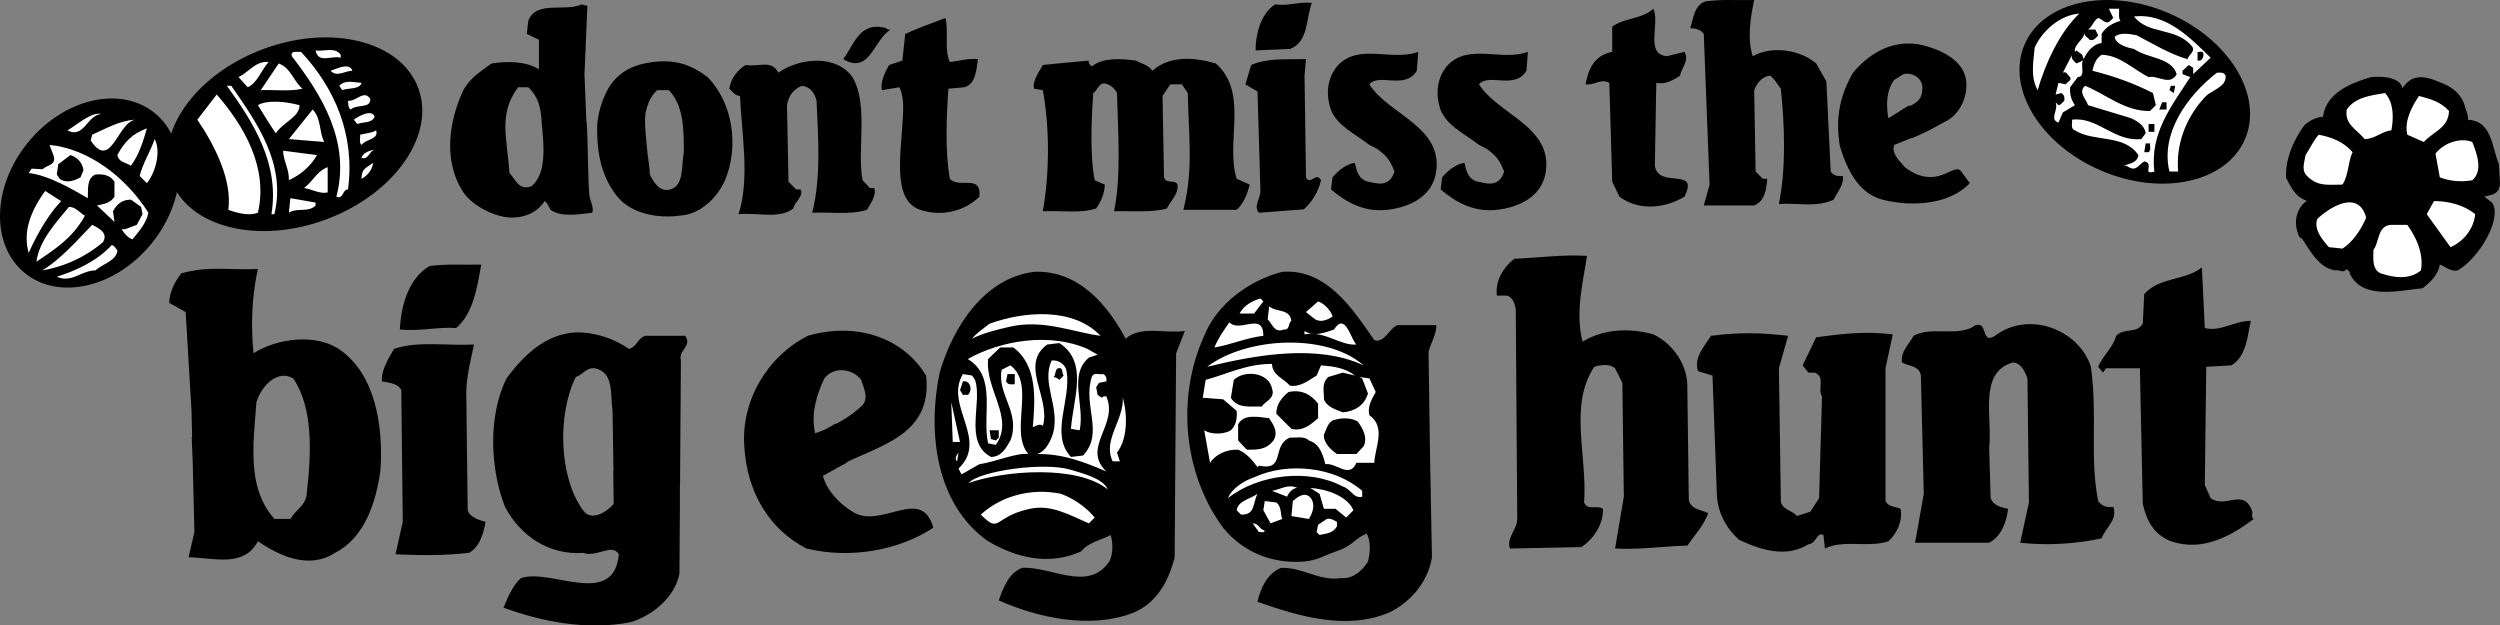 <svg xmlns="http://www.w3.org/2000/svg" width="257.971" height="64.544"><rect width="100%" height="100%" fill="#808080" stroke="none"/><path d="M2.57 28.183c-3.536-2.864-3.407-8.883.288-13.446 3.696-4.566 9.555-5.945 13.094-3.082 3.535 2.864 3.402 8.883-.293 13.446-3.695 4.566-9.555 5.945-13.09 3.082"/><path d="M17.667 18.636c1.816 4.844 8.996 6.629 16.035 3.988 7.039-2.64 11.27-8.71 9.453-13.555-1.82-4.843-9-6.632-16.039-3.988-7.035 2.64-11.27 8.711-9.45 13.555M223.764 1.35c-6.28-2.69-12.933-1.234-14.855 3.25-1.922 4.489 1.613 10.31 7.895 13 6.28 2.692 12.93 1.239 14.855-3.25 1.922-4.484-1.613-10.304-7.895-13M181.01.003c-.351 1.648-.75 3.95-.148 5.797 1.95-1.098 4.848-.7 6.547.75l1.05 1.851.45 9.301c.3.45.75.5 1.25.45.152.851-.547 1.648-.95 2.449-1.75.851-3.898.3-5.648.449.75-3.7.598-8.098.2-11.899-.352-.449-.602-.949-1.102-1.351-.848.101-1.348.75-1.648 1.5l.148 8.402.75.75h.453c-.101 1.051-.203 2.25-1.351 2.75h-5.2l.598-2.152-.598-15.547c-.351-.5-.851-.55-1.402-.602.352-1 .402-2.351 1.55-2.75 1.602-.25 3.352-.101 5.052-.148M135.362.3c-.601 1.652-.351 4.05-2.25 4.75l-3.55.152c0-1.55.449-3.699 2-4.75 1.347.2 2.449-.3 3.8-.152m35.25.601c.7 1.551-.902 4.7 1.399 4.899l1.8-.45c.551.903-.3 1.602-.449 2.45-.703.5-1.652.953-2.453.75l-.148 8.55c.351 2.45 4.648.051 3.05 3.2-2.101 1.25-4.75 1.453-6.699 0l-.75-1.547-.3-10.203c-.903-.5-1.551.3-2.45.152.297-1.652.95-3 2.75-3.351V2.753c1.297-.953 3.047-.75 4.25-1.852"/><path fill="#fff" d="M218.659.901c.05.399-.098.95.152 1.25-.75.2-1.55.649-1.949 1.352v.95c-.851.05-1.55.948-1.851 1.648-.45.5.3 1.8-.602 1.851l-.797 1.051c-.05.7.098 1.297.5 1.848l-1.25.75-.453 1.05c-1-.351.05-1.3-.297-2.101l.297.3c.25 0 .402-.3.602-.449.05-.351 0-.601-.301-.8l-.598.152.297-1.203.75.152c.152-.25.652-.402.453-.75-.25-.152-.351-.652-.75-.449l.95-1.852c-.153.399.199.649.449.899.25-.149.55-.149.75-.45l-.149-.449-.601-.449-.149.149c-.152-.7.797-1.149 1.047-2-.148.402.3.5.453.75.45.152.649-.2.899-.45l-.301-.601h-.75c.5-.348.55-.899 1.05-1.2.399.102.801.75 1.25.301l.301-.3-.449-.95h1.047M210.26 9.3c-.75-1.348-.449-2.848-.3-4.399.75-1.699 2.601-3.351 4.601-3.5-2.05 1.95-3.5 5.149-4.3 7.899"/><path fill="#fff" d="m228.112 5.952-1.8 1.7v-.649l-.45-.3-.652.597v.351l.8.301c-1.898 2.95-4.199 5.801-3.699 9.75-1.351.399.051-.851-1.05-1.05-.801.55-.852 1.101-1.852.449h-.297c.598-.2 1.45-.301 1.547-1.098-1.5-2.203-4.547-1.3-6.547-2.55-.5-.2-.25-.7-.3-1.102 2.597-.348 4.347 2.3 7.148 2l.449-.598c-.098-.8-.848-1.25-1.5-1.55-1.5-.45-2.95-.903-4.45-1.352-.198-.649-1.05-1.348-.3-2 2.203.902 4.102 2.652 6.703 2.601l.598-.601-.301-1.25c-1.95-1-4.047-1.75-6.25-2.301.152-.598.3-1.2.953-1.649 1.899.051 3.25 1.5 4.848 2.301 1-.199 2.199.95 2.902-.3-.55-1.75-3-1.602-4.402-2.602-.801-.149-1.899-.5-2-1.25.55-.5 1.601-.297 2.3-.149 1.7.899 3.45 1.95 5.2 2.45.152-.45.902-.848.449-1.348-1.598-1.953-4.5-1.152-5.95-3.05 3.352-.403 5.903 2.3 7.903 4.25"/><path d="M97.561 1.85c.348 1.403-.152 3.2.45 4.551.949-.101 1.851-.398 2.898-.3-.148.902-.148 2.55-1.398 2.902l-1.649.148c-.203 3-.351 6.399.149 9.301.949 1.051 3.3-.55 3.05 1.848-1.601 1.55-3.937 2.066-6.101 1.351-2.801-.925-2.051-5.425-1.848-8.699.078-1.3.25-2.8-.3-3.949L91.01 9.3c-.2-.7.25-1.797.75-2.598.449-.152.898-.3 1.351-.449l.297-2.75c1.402-.652 2.75-1.102 4.152-1.652M91.909 3.05c-1.75 1-2.148 4.703-4.898 3.05 1.148-1.5 1.648-3.949 4.449-3.199.101.2.25.149.449.149"/><path fill="#fff" d="M35.159 5.651v.301c-1.047-.25-2.297.649-2.598-.75.848.149 2-.402 2.598.45m-4.098-.302c3.5 3.75 5.598 8.602 4.848 14.2-.598 0-.45 1.05-1.2.75 1.5-5.7-1.55-10.547-4.597-14.5-.152-.649.598-.399.95-.45"/><path d="M155.21 17.702c-.45-1.101-.7-1.55-1.824-2.363l-.774-.387c-1.351-1.101-3.703-2.101-4.101-4.101-.399-1.5-.102-3.051.898-4.149 2.203-2.25 5.55-.351 8.25-1.351l-.148 1.949c-1.2 2-3.899.203-4.899 1.402 2.047 3.2 7.797 4.399 6.848 9.301-.5 2.348-2.762 3.398-5 3.648-2.293.258-4.149-.699-5.801-2.101l.152-1.25c.649-.75 1.399-1.348 2.301-1.5.192.82.336 1.59 1.235 1.914.976.187 2.312.726 2.863-1.012m72.152-12.199c.047.297-.05.547-.3.75h-.301v-.902c.199.05.5-.149.601.152M125.46 6.55c3.449 3.05.949 8.152 2.152 11.902l1.348.598c-.25.953-.598 1.902-1.348 2.601h-5.5c1.047-4.199.547-7.55.45-12.05l-.602-.899h-1.2l-.8 1.2.152 8.398c.25.75 1.098.152 1.399.75.101 1-.7 1.652-1.102 2.453-1.45.45-3.45.25-5.45.297.75-3.598.403-8.2.302-12.2-.149-.347-.551-.75-.95-.898-.902-.402-1 .598-1.5.899-.199 2.902-.351 6.402.149 9l1.05.449c-.05.953-.398 1.75-.898 2.453-1.5.547-3.652.2-5.5.297.7-4.047.7-8.598 0-12.5l-.902-.149c-.25-.699.55-1.8.902-2.449 1.399-.152 3.149-.3 4.75-.449-.101.297.149.45.297.598 1.203-.95 3.05-.801 4.55-.598.602.348 1.25.398 1.7 1.047 1.8-1.598 4.352-1.399 6.55-.75m9.153 1.25.149 10.5c.449.902 1.05-.649 1.55.3-.25 1.153-.925 2.25-1.777 3l-4.625.352c-.598-.652.152-1.449.152-2.25l-.3-10.25-1.25-.75.601-2c1.75-.75 3.649-.55 5.649-.601l-.149 1.699m-46.652.152c1.699 2.848.449 7.598 1.05 10.649l.75.8h.45c.25.75-.348 1.551-.75 2.25-1.7.551-4.149.2-5.649.301.95-3.8.598-7.851.45-11.55-.2-.801-.649-1.45-1.5-1.551-.899.351-1.399 1.05-1.551 2l.152 7.902.797.797h.453c.348.703-.601 1.25-.75 1.953-1.402 1.148-3.8.398-5.652.598 1.199-3.75.3-8.399.152-12.2-.55-.05-.652-.351-1.101-.75.101-1 .898-2 1.699-2.449 1.3.25 2.652-.601 3.351.801 2.098-1.5 5.95-1.953 7.649.45"/><path fill="#fff" d="M27.71 6.401c-.75.852-1.149 2.149-2.149 2.602l-.949-1.05c1.047-.5 1.797-1.7 3.098-1.552"/><path d="M61.632 12.722c-.098 3.129.46 5.547 2.078 7.578 1.5 1.8 4.25 2.25 6.402 1.953 2.149-.102 3.899-1.852 4.7-3.652 1.449-3.45.847-7.95-1.801-10.649-1.602-1.199-3.164-1.851-5.649-1.55-2.957.355-4.617 1.859-5.351 4.601l4.656.45c.168-.821.512-1.563 1.144-2.153h1.2c1.55 1.601 1.55 4.05 1.55 6.402-.25 1.399.036 3.461-1.402 3.848-1.066.289-1.7-.7-2.098-1.547-.027-.637-.132-1.371-.242-2.14-.16-2.012-.535-4.012.09-5.137 0 0-4.234-1.66-4.688-.438-.437 1.188-.496 1.805-.59 2.434"/><path fill="#fff" d="M31.21 9.151c-1.2.301-2.848.102-4.301.149l1.852-2.75c1.25.453 1.5 1.8 2.449 2.601M36.362 7.3c-.75 0-1.601.703-2.25 0 .649-.2 1.95-.899 2.25 0m193.297.5c.102 1.3-1.598 1.453-2.297 2.402-1.8 2-2.851 4.7-2.601 7.5h-.899c-.953-3.902 1.797-7.8 4.899-10.199.3 0 .699-.102.898.297"/><path d="M194.862 12.202c-.25-1.351-.203-2.902.598-3.949l.949-.602c1.102-.25 2.05.602 1.953 1.5 0 1.403-1.047 1.7-2.062 2.11l.996 2.996a25.634 25.634 0 0 0 3.215-1.606c1.898-.8 2.687-3.062 2.3-4.699-.41-1.726-2.402-2.75-4.101-3.199-3.098-.902-5.75.648-7.5 2.75-1.348 2.348-1.848 4.7-1.348 7.598.7 2.3 1.871 4.851 4.399 5.5 2.625.675 6.699.699 9-1.7l-.875-1.187c-.375-.625-1.188.125-2.325.437-1.312.36-2.55-.148-3.5-.898-.601-.703-1.402-1.453-1.101-2.3l2.449-.977-.875-3.125c-1 .625-2.172 1.351-2.172 1.351m42.422 12.274c-.875-1.875 0-3.25.75-3.75-.875-.375-1.25-.625-2.137-2.375-.097-1.97.813-3.938 1.864-5.399.55-.5 1.199-.851 1.949-.902.324-2.485 2.894-3.488 4.98-4.098 1.219-.101 2.969.024 3.219 1.149.75-1.125 1.766-1.543 3.758-.645 1.234.426 2.312 1.156 2.695 2.547.098.45.348.848.297 1.348 2.5.152 2.453 2.8 3.203 4.601l.11 1.961c-.063 1.313-1.16 1.188-1.61 1.387l.797.613c1.063 1.563-1.25 5.637-3.547 6.988-.75.149-1.25-.398-1.851-.601-.2 1.101-1 1.851-1.801 2.453-2.399.2-6.2 1.25-7.5-1.55.05-.2-.2-.302-.301-.45-.398.5-.7.047-1.2.148-1.628-.265-2.484-1.882-3.39-3.238"/><path fill="#fff" d="M37.311 8.55c-.199.703-1.351.5-2 .75l-.3-.45c.601-.648 1.449-.347 2.3-.3m-13.449.3c2.649 3.801 5.7 8.102 4.45 13.25h-.301c.851-5.199-1.852-9.449-4.602-13.25h.453"/><path d="m224.311 9.6-.449-.3.149-.45h.449l-.149.75m-168.25 5.051c.051 1.352.098 3.45-1.199 4.551-1.351.551-1.703-.8-2.3-1.351-.2-3.5-1.2-6.051.898-8.848h1.05c1.294 1.219 1.344 2.695 1.422 4.215l4.602.015-.223-5.582.301-7.05-.601-.149c-1.7.801-4.7-.449-5.5 1.7l-.149 1.351 1.25.598v3.05c-1.351-.851-3.25-.851-4.902-.601-1.098.85-2.098 1.35-2.9 2.75-1.55 3.351-2 7.25-.152 10.3.902 1.602 3.5 2.876 5.203 2.852 1.246-.02 2.5-.449 3.348-1.699.351.25.402.598.601.898 1.149.801 2.95.45 4.301.301.2-.5-.203-1.199-.3-1.8-.153-1.926-.153-6.301-.278-7.551h-4.625l.152 2.05"/><path fill="#fff" d="M246.112 9.6c.899 1 .899 2.551.649 3.852-1 .098-1.7.899-2.75.899-.899-1.051-2.102-1.551-1.852-3.051.902-1.297 2.5-1.45 3.953-1.7m-219.5 12.352c-.902.348-2.101.051-3.05-.3.398-3-1.301-6.5-3.2-9.301l2-2.598c2.75 3.148 5.348 7.5 4.25 12.2M38.21 10.202c.05 1.051-1.399.5-2 1.098-.348-.2-.25-.598-.301-.899.852.102 1.652-1.199 2.3-.199m214.501 1.25c-.051 1.75-1.598 2.098-2.598 3.2l-1.703-.75c-.348-1.45.5-2.95 1.203-4 1.149.3 2.25.601 3.098 1.55M30.909 10.85c0 1.25-1.7 1.75-2.45 2.903-.597-.852-1.25-1.953-1.847-2.902.899-.551 2.75-.348 3.649-.149l.648.149"/><path d="M223.561 11.3h-.75l.301-.75h.45v.75"/><path fill="#fff" d="m33.46 14.651-3.649-.3 2.45-3.051c.898.902.648 2.3 1.199 3.351m5.199-2.601c-.297.703-1.2.5-1.797.75l-.351-.45c.601-.449 1.898-1.097 2.148-.3m-28.199-.297c-1.5.148-1.801 2.598-3.5 1.7 1.101-.653 2.449-1.903 3.5-1.7m3.5.597c-1.848.301-2.5 5.301-4.598 2.153l.149-.602c1.449-.648 2.8-1.449 4.449-1.55"/><path d="M222.311 13.6h-.601v-.8h.601v.8"/><path fill="#fff" d="M15.159 13.253c-.398 1.348-.797 2.7-1.648 3.848-.551-.348-1.25-.348-1.399-1.098.7-1.352 1.598-2.25 3.047-2.75m23.652.199c.301.95-1 .848-1.5 1.5-.3-.25-.101-.699-.152-1.05.55-.149 1.152-.149 1.652-.45m203.949 2.25c-.5 1.051-.398 2.399-1.05 3.348-1.45 0-2.45.203-3.5-.75-.801-.649-.45-1.399-.301-2.297.453-.703.852-1.55 1.352-2.102 1.3.25 2.55.7 3.5 1.801M15.159 18.901l-.75-.75c.352-1.351 1.102-2.5 1.55-3.8.653 1.199.153 3.351-.8 4.55m239.953-4.25c.45 1.149 1.149 2.95 0 3.95-1.152.199-2.3.101-3.351-.301l-.45-2.45c.848-1.097 2.551-1.699 3.801-1.199"/><path d="M221.862 14.8c-.05.3.149.703-.152.902h-.45l.149-.902h.453"/><path fill="#fff" d="M15.311 21.952c-.199 1.051-.949 1.899-1.652 2.75-.547-.25-.797-.55-1.098-1.05h.348l1.203-.45.598-1.101-.149-.75-1.05-.75c-.899 0-1.45.449-1.852 1.199l.152 1.101-1.8-1.699c.648-.152 1.351-.199 1.8-.902v-1.547c-.449-.703-1.152-.8-1.949-.75-.953.398-.75 1.547-.8 2.45-1.403-.802-3.95-2.352-6.102-2.602l.3-.45 1.126.063c.5-.45 1.375-.414 1.175-1.313l-.449-1.199c4.047.399 7.899 3.348 10.2 7m23.499-6.551c-.75.102-.699 1.102-1.5.899.098-.547.899-.797 1.5-.899m-6.101.602c-.649 1.148-1.649 2-2.899 2.598.051-1.098-.601-2.098-.601-3.051l3.5.453"/><path d="m8.612 17.55-.3.75c-.653.351-1.45.652-2.153.152l-.297-.449.149-1.05 1.25-.95c.699.2 1.25.797 1.351 1.547"/><path fill="#fff" d="M37.311 18.452c0-1.05.45-1.101 1.2-1.652-.149.75-.5 1.25-1.2 1.652m-3.5 1.398c-.8.2-1.652-.347-2.449-.449.95-.699 1.348-1.75 2.45-2.148v2.598m-27.501.902c-1.402 1.5-2.5 3.45-3.351 5.348-.7-2.5.5-4.7 1.699-6.399l1.652 1.051m26.25.148v.301c-.699.75-1.949.2-2.75.75l.149-1.5c.902.149 1.75.301 2.601.45m211.598 1.55c-.5 1.2-1.348 2.5-2.45 3.2l-1.398-.149c-.75-.852-1.55-1.852-1.199-2.902 1.25-1.2 4.25-3.098 5.047-.149m11.25-.352c-.148 1.551-1.25 2.852-2.547 3.403l-2.453-3.402.75-1.348c1.602 0 3.152.45 4.25 1.348M8.76 22.253c-1.199 2.2-2.898 3.348-5 4.75.301-2.203 2-4 3.352-5.652.7 0 1.098.601 1.649.902m1.851 2.75a13.1 13.1 0 0 1-6.25 2.898c1.899-1.148 3.598-3.101 5.149-4.699.699.348 1.699.848 1.101 1.801m237.797-1.801c.953 1.348 1.703 3 1.402 4.7-1.199 1-2.8.75-4.152.3-.898-.402-.75-1.5-.75-2.402.652-.899.402-2.649 2-2.598h1.5M12.112 25.8c-.05 1.101-1.5 1.402-2.25 2.101-1.453 0-2.5 1.352-4 .649 2.098-.649 4.25-1.7 5.649-3.25.3 0 .398.351.601.5"/><path d="M163.76 26.401c-.398 2.649-1.25 5.899-.449 8.852 2.098-1.3 4.848-1.453 7.301-.75 2 .95 3.547 3.148 3.5 5.45l.149 11.448c0 1.2 1.55 1.25 2 1.551-.399 1.2-1.45 2.348-2.149 3.348-2.3.05-5.05.453-7.453.3l.902-5.347-.152-11.75-.75-1.5c-.547-.5-1.547-.352-2.148-.152-2.649 3.949-.7 9.152-1.051 14 .402.902 1.199.199 1.949.652.05 1.648-1.047 3.2-2.25 3.95l-7.348.148c-.402-1.098.75-1.95.75-3.051l-.151-21.65c-.098-.55-.297-1.199-.898-1.398h-1.051c-.2-1.602.75-3 1.8-3.8 2.5-.102 4.899-.45 7.5-.302m-114.102.9c-.398 2.203-.797 5.05-2.598 6.55-1.851-.148-3.601.352-5.8.153.101-2.352.851-5.25 3.05-6.55 1.899-.25 3.348-.102 5.348-.153M19.893 47.976l.168 6.925-.601 2.602c2.601.047 5.699 1.098 7.152-1.652 2.2 1.5 5.25 2.949 7.95 1.199 3.05-1.547 4.25-5.2 4.699-8.547.3-4.602-.551-9.8-4.102-12.352-2.45-1.8-6.598-1.25-9 .301-.297-3.101-.148-6 .453-8.699-2.851.148-5-.352-7.902.45-.7.898-1.2 1.898-1.25 3.05l1.699.95.602 10.198.078 3.325 6.328-.125c.055-1.368.195-2.75.293-4.098.449-1.55 2.101-3.453 3.8-2.453 2.102 3.101 1.852 7.851 1.399 11.75 0 1.3-1.148 1.8-1.7 2.75h-1.648c-1.656-1.883-2.12-4.172-2.16-6.574l.008-1.75-6.375-.125.11 2.875M227.51 33.85c1.649.403 2.899-.699 4.75-.75-.351 1.5-.398 3.602-2 4.602l-2.601.149-.148 12.199.601 1.351c1.547 1.149 3.45-1.148 4.297 1.399.05.25-.148.601.152.75-2.402 1.8-5.3 3.402-8.55 2.3-1.75-.699-2.5-2.097-2.899-3.847l-.3-14h-3.5l-.301.45-.5-.602c.398-1.051 1.55-2 1.851-3.2.899-.898 2.047-.148 2.75-1.25l.149-3.05c1.601-1.801 4.148-1.348 5.949-2.75l.3 6.25m-111.351 1.101c1.55-1.402 4.05-.5 6.102-.8l-.899 2.3-.152 21.051c-.598 2.45-1.899 4.848-4.45 5.797-4.3 1.601-9.699.453-13.699-1.348.45-1.25 1-2.8 2.399-3.351 3-.2 6.8 2.55 9-.649.402-.75.402-1.902.152-2.75-1 .551-2.3.75-3.05 1.7-3.352 1.5-6.7.648-9.602-1.051-5.348-3.75-6.301-11.149-5-17.399 1.351-4.652 4.55-9.75 9.75-10.402 4.601-.2 7.601 3.453 9.449 6.902"/><path d="M141.811 35.1c1.051.352 1.551-1.25 2.399-1.55h4c.05.851-.551 1.8-.801 2.75l.152 10.703.2 10.5c-.399 2.45-2.051 4.5-4.301 5.648-4.399 1.95-9.45.45-13.7-1.05.301-1.399 1-2.899 2.399-3.5 2.3-.098 3.902 1.402 6.25 1.05 1.203.102 2.152-.75 2.75-1.699.203-.851.352-2.101-.148-2.902-1.5.703-1.274 1.226-3.352 1.926-1.02.347-1.75.875-3.2.976-3.042.211-6.097-.851-8.25-3.5-4.097-5.55-4.847-13.449-1.948-19.8 1.3-3.301 4.699-5.75 8.05-6.602 4.551-.348 7.25 3.8 9.5 7.05"/><path fill="#fff" d="M129.409 32.35h-1.5c.453-.847 1.3-1.3 2.152-1.55l.301.3-.953 1.25m8.101.301c-.5.352-1.199.649-1.8.301l-.95-.75 1.25-1.101c.602.199 1.301.902 1.5 1.55m-4.25.449c-.398.301-.101.95-.8.903-.95.398-1.149-.55-1.649-1.05l.149-1.352c.699.652 2.101.199 2.3 1.5m-19.699 1.55c-2.8-.351-5.851-1.734-9.363-.937-1.21.277-2.887.687-3.887 1.238.348-.5 1.301-1.152 1.801-1.55 3.598-1.301 8.649-1.7 11.45 1.25m16.8-.001c-1.75.2-3.601 1-5.05 1.2.449-1.051.898-1.649 1.55-2.598 1.047 1.148 3.5-1.152 3.5 1.398m9.598.899c-1.649.152-3.25-1.45-5.348-1.047v-.352c.95.649 2.149.149 3.047-.148 1.152-1.852 1.703.95 2.3 1.547"/><path d="M215.76 37.85c.7 5.2-.148 9.352.75 13.852.399.551.899.7 1.551.598.5 1.3-.8 2.152-1.199 3.25-2.703.601-5.8.75-8.402.453l.902-4.152-.152-12.801c-.25-.7-.649-1.598-1.5-1.649-3.598 1-2.098 5.7-2.45 8.801l.149 5.2c.3.8 1.102.949 1.8 1.101-.148 1.348-.698 2.848-1.948 3.5h-7.649l.899-5.05-.301-12.2c-.149-1.05-1.301-.953-1.95-1.352-.148-1.148.75-1.898 1.2-2.75 1.851-1.05 4.652.2 6.402-1.101 1.297-.399.547 2.05 2 1.101 3.5-2.648 8.649-.648 9.899 3.2m-32.2.152.2 13.547c-.051 1.05 1.25 1.101 1.648 1.703l1.402-.453.899-1.399.3-10.5c-.5-.75.399-2-.75-2.449h-.648l-.601-.75 1.398-2.902c2.703-.348 4.902-.649 7.902-.297l-.75 3.5v13.7c.348.648 1 .55 1.551.8.25 1.2-.351 2.547-1.25 3.348-2 .699-4.652-.2-6.55.75l-.153-1.399c-.7-.351-.75.95-1.547.95-2.25 1.449-4.953.601-7.152-.45-1.348-1.199-2.25-2.851-2.301-4.75l-.45-12.199-1.5-.453c-.448-1.399.653-2.547 1.352-3.649 3.051-.398 5.301-.3 7.95 0l-.95 3.352"/><path fill="#fff" d="m113.26 36.6-.898.301c-2.152 1.801-.402 4.899-.953 7.5l-.898-.148c.199-3 1.851-6.902-1.2-8.852l-1.25.149c-2.902 2.101.399 5.5-.449 8.402-.3-.351-.988.137-1.039.137.25-2.899.488-6.387-2.012-8.238h-1.351l-1.25 1.199c-.301 3.203 2.75 6.101.8 8.851l-.8-.148c-.649-2.902.949-6.902-2.098-8.703 3.45-1.95 8.5-2.75 12.348-1.047l1.05.598"/><path d="M48.909 35.55c-.297 1.453-.75 3.152-.797 4.902l.149 12.2c.199.75 1.3 1.05 1.851 1.199-.25 1.199-.55 2.5-1.703 3.199-2.797.3-5 .25-7.598.152l.75-3.351-.152-13.598c-.348-.703-1.25-.75-2-.902-.098-1.149.703-2.399 1.25-3.348 2.453-.852 5.5-.3 8.25-.453"/><path fill="#fff" d="M140.71 37.702c-4.801-2.25-11.25-1.05-16.149.149 4-3.051 12.25-3.551 16.149-.149m-30.649.598c.5 3-1.75 6.5.45 8.851l1.25-.148c2.199-2.352-.051-5.152.898-8.102.203-.55.8-.199 1.203-.3.297.199.348.449.297.75l-.75.152-.297.45.149.8.449.297c.101-.2.3-.149.449-.149 1.3 2.95-2.598 5.25 0 7.75-2.2-.949-4.5-1.851-7.148-1.8.898-.25 1.449-1.399 1.699-2.301.601-2.75-1.25-5-.2-7.348.75-.101 1.45.45 1.551 1.098"/><path fill="#fff" d="M131.26 37.55c0 1.152 1.2 1.5 1.852 2.25 1.098.152 1.899-.547 2.75-1.047l.45-1.05c1.25.097 2.5.25 3.5 1.05l-1.25-.3-1.5.448c-.75.7-.403 1.551-.45 2.301.348.848 1.25 1.051 1.95 1.348 1.25-.098 2.25-.75 2.597-1.95l-.598-1.55-.3-.149 1.05.149.649 1.402c-.399.7-.899 1.551-.649 2.399 1.75 1.25.551 3.351.5 4.902h-1.851c-.7 1.7-2.098-.05-3.2.148-.25-.949-.55-2.101-1.699-2.449-.5-.5-1.3-.25-1.949-.3-1.953.8-.402 3.5-3.203 2.898l-.148.152c-.5-.652-1.102-1.449-2-1.8-1.2-.051-2.352.5-2.899 1.351l-.601-3.352c.699.45 2 .45 2.75 0 .55-.55.648-1.199.601-2l-1.402-1.199-2.098-.152.297-1.848c2.352-.652 4.203-1.652 6.852-1.652m-25.149 9.3c-1.25-.148-3.351.801-5.05 1.051l-1.852 1.051-.301-.601c3.152-3-1.5-6.5.453-9.75l.95.152.3.45c.797 2.347-1.203 6.448 1.649 7.948 1.05 0 1.55-.898 2-1.699 1.101-2.851-1.399-4.75-.899-7.3l.899-.45c2.648 1.95-.149 6.801 1.851 9.149"/><path d="M63.323 52.003c-.75.848-2.289 1.848-3.164.648-2.445-3.351-2.7-9.75-.75-13.75.8-.25 1.05-1 2-.898 2 .45 1.55 2.797 1.8 4.398l.118 7.575 6.844.125.09-12.899c-.301-1.05 1.199-1.5.449-2.55h-4.15c-.8.3-.851 1.148-1.652 1.351-1.598-1.102-3.598-1.75-5.5-1.703-3.148.152-5.45 2.453-7.148 4.75-1.899 3.851-1.7 9.3-.149 13.25 1.547 2.953 4.5 5 8.047 4.75 1.453.5 3-1.047 3.703.152-.55 5.598-7 1.399-10.101 2.45-.852.75-1.352 1.949-1.801 3.05 3.8 1.399 8.55 2.399 13.101 1.5 2.25-.652 4.598-2.601 5.051-5l.047-6.976V48.35l-6.875.25.04 3.402m46.437-13.249-.449.45c-.199-.2-.402-.25-.601-.302.3-.148.05-1.05.75-.898.25.2.101.547.3.75m-25.648 5.949c-.453-2 .149-3.949.95-5.652 1-1.297 2.949-1 3.8.152.25.801.797 1.848.149 2.598-1.094 1.058-2.274 1.746-3.582 2.34l1.12 3.949c4.094-2.145 9.712-3.082 9.012-9.336-2.5-4.102-7.449-5.5-12.199-4.102-4.152 2.102-6.953 6.7-6.55 11.551.3 4.5 2.449 8.348 6.398 10.399 4.55 1.101 9.55.199 13.101-2.149-1.25-4.402-5.402.25-8.351-1.652-1.348-.848-2.598-2.098-3.051-3.7l2.5-1.374-1.25-4c-.875.625-1.598.824-2.047.976m20.598-5.051c-.348 0-.7.102-.899-.3l.149-.75h.75v1.05m26.55.449c.352 1.051-.699 1.25-1.05 1.852-1.2-.05-2.5.25-3.2-.902l.301-1.848c1.098-1.05 3.598-.8 3.95.899m-31.251.499c-.148.25-.449.102-.648.153l-.3-.5.3-.902c.75-.098.95.75.649 1.25m35.999 1.05v1.5c-.699.602-1.55 1.399-2.75 1.102l-1.55-1.55c-.051-.95.601-1.75 1.25-2.25 1.402-.302 2.351.3 3.05 1.198"/><path fill="#fff" d="m115.26 46.702.301.899h-.75c-1.05-2.2 1.149-4.2 1.051-6.551.5 1.75.5 4.25-.601 5.652M98.311 45.6l-.152-4.097.902 4.098zm0 0"/><path d="M130.96 43.151c.5.75.949 1.45.449 2.301-.797 1-1.7.95-2.75.95l-.898-.95V43.8c.55-1.149 2.199-.75 3.199-.649m9.152.352c.5.7 1.047 1.648.598 2.547l-.75.8h-2c-.649-.449-1.399-1.148-1.348-2 .25-.449.399-1.449 1.2-1.55.699-.2 1.648-.2 2.3.203m-37.051 1.648-.3.301-.5-.152-.149-.899h.95v.75"/><path fill="#fff" d="M98.76 47.6c-.3-.199-.05-.648.149-.898l-.148.899m15.55 2.902c-.488-1.102-2.375-1.598-3.863-2.04-2.75-.812-9.375.126-10.5 1.376 3.7-1.3 11.211-1.887 14.363.664m26.25.148v.602c-.851.25-1.152-.8-2-1.05-3.55-1.903-8.75-1.25-11.851 1.198.402-1 1.652-1.8 2.699-2.148 3.453-1.602 8.3-1.102 11.152 1.398"/><path fill="#fff" d="M133.862 50.35c-.5 0-.902.551-1.05.903l-1.551-.602c.851-.148 1.699-.75 2.601-.3m5.797 2.3-.75.75-1.098-.898h-1.199l-.453-1.55-.95-.602c1.602.101 3.802.8 4.45 2.3m-26.699.75-.598.602c-1.902-.8-3.851-1.996-6.101-1.5-3.813.836-3 2.648-5.051.598 2-1.848 5.101-2.801 8.25-2.149 1.3.45 2.699 1.45 3.5 2.45m16.8-2.45c-.5.95-.199 2.2-1.699 2.149l-.449-.45c.149-1 1.399-1.148 2.149-1.699m5.601.598c.348.652.047 1.453-.3 2l-1.801-.297.148-1.55c.602-.552 1.402-1.052 1.953-.153m-3.652.3c.55.45.402 1.153.601 1.7l-1.199.453-.75-1.352.149-.949 1.199.149m6.25 1.999v.45c-.399.75-1.149.75-1.801.902l-.297-.3.149-.75.898-.602c.453-.098.75.152 1.05.3m-7.449.903c-.101.297-.398.098-.601.148l-.648-.898c.648 0 .648.598 1.25.75"/><path d="M143.897 17.702c-.449-1.101-.699-1.55-1.824-2.363l-.777-.387c-1.348-1.101-3.7-2.101-4.098-4.101-.402-1.5-.101-3.051.899-4.149 2.199-2.25 5.55-.351 8.25-1.351l-.149 1.949c-1.2 2-3.902.203-4.902 1.402 2.05 3.2 7.8 4.399 6.851 9.301-.5 2.348-2.761 3.398-5 3.648-2.293.258-4.148-.699-5.8-2.101l.152-1.25c.648-.75 1.398-1.348 2.297-1.5.195.82.34 1.59 1.238 1.914.977.187 2.313.726 2.863-1.012"/></svg>
